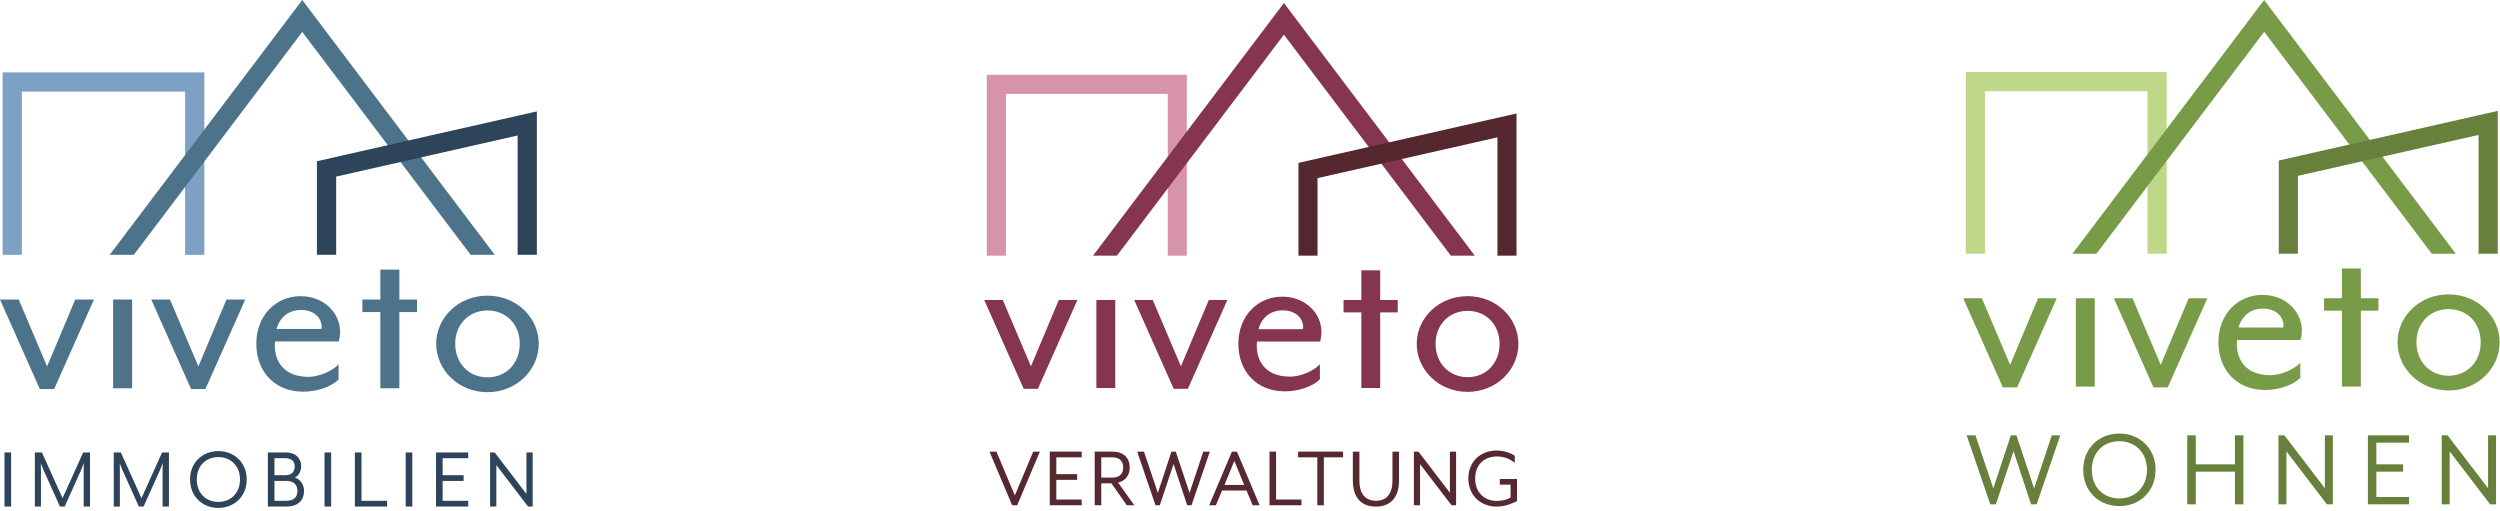 <svg width="553" height="113" viewBox="0 0 553 113" fill="none" xmlns="http://www.w3.org/2000/svg">
<path d="M117.826 112.045V100.085H116.445V109.256L109.43 100.085H108.409V112.045H109.789V102.875L116.805 112.045H117.826ZM103.574 112.045V110.774H97.912V106.383H102.553V105.113H97.912V101.357H103.574V100.086H96.448V112.046H103.574V112.045ZM91.2 100.085H89.737V112.045H91.2V100.085ZM85.622 112.045V110.774H79.96V100.085H78.497V112.045H85.622ZM73.249 100.085H71.785V112.045H73.249V100.085ZM63.112 101.356C64.659 101.356 65.183 102.184 65.183 103.178C65.183 104.2 64.659 105.112 63.112 105.112H60.709V101.355H63.112V101.356ZM63.305 106.382C65.183 106.382 65.791 107.431 65.791 108.592C65.791 109.807 65.157 110.773 63.305 110.773H60.709V106.382H63.305ZM67.255 108.62C67.255 107.405 66.647 106.106 65.239 105.637C66.178 105.168 66.62 104.063 66.62 103.151C66.62 101.494 65.571 100.085 63.195 100.085H59.245V112.044H63.388C66.067 112.045 67.255 110.525 67.255 108.62ZM53.086 106.05C53.086 109.062 51.042 111.022 48.308 111.022C45.518 111.022 43.529 109.062 43.529 106.05C43.529 103.068 45.518 101.107 48.308 101.107C51.042 101.107 53.086 103.068 53.086 106.05ZM54.577 106.05C54.577 102.405 51.898 99.781 48.308 99.781C44.689 99.781 42.038 102.405 42.038 106.05C42.038 109.725 44.689 112.348 48.308 112.348C51.898 112.349 54.577 109.725 54.577 106.05ZM37.37 112.045V100.085H35.851L31.293 110.194L26.736 100.085H25.162V112.045H26.515V104.063C26.515 103.372 26.487 102.488 26.487 102.461C26.515 102.543 26.819 103.428 27.123 104.063L30.713 112.045H31.763L35.354 104.063L35.989 102.461C35.989 102.488 35.961 103.4 35.961 104.063V112.045H37.37ZM19.914 112.045V100.085H18.395L13.838 110.194L9.28 100.085H7.706V112.045H9.059V104.063C9.059 103.372 9.031 102.488 9.031 102.461C9.059 102.543 9.363 103.428 9.667 104.063L13.257 112.045H14.307L17.898 104.063L18.533 102.461C18.533 102.488 18.506 103.4 18.506 104.063V112.045H19.914ZM2.458 100.085H0.994V112.045H2.458V100.085Z" fill="#2E445A"/>
<path d="M114.968 76.046C114.968 80.364 111.975 83.472 107.83 83.472C103.743 83.472 100.691 80.364 100.691 76.046C100.691 71.728 103.743 68.677 107.83 68.677C111.975 68.678 114.968 71.729 114.968 76.046ZM119.17 76.046C119.17 70.231 114.22 65.396 107.83 65.396C101.439 65.396 96.489 70.231 96.489 76.046C96.489 81.86 101.439 86.754 107.83 86.754C114.22 86.754 119.17 81.86 119.17 76.046ZM92.251 69.023V66.26H88.337V59.639H84.134V66.26H80.162V69.023H84.134V85.89H88.337V69.023H92.251ZM71.146 72.305C71.146 72.535 71.088 72.765 71.088 72.765H61.187C61.935 69.943 64.122 68.561 66.54 68.561C69.591 68.562 71.146 70.404 71.146 72.305ZM75.233 73.398C75.233 69.195 71.606 65.512 66.483 65.512C61.13 65.512 56.697 69.657 56.697 76.047C56.697 82.149 60.726 86.639 67.059 86.639C69.937 86.639 73.219 85.66 74.888 83.933V80.594C73.448 82.148 70.454 83.358 68.267 83.358C61.82 83.358 60.495 78.695 60.84 75.528H74.945C75.117 74.837 75.233 74.089 75.233 73.398ZM54.242 66.26H50.097L43.88 81.054L37.605 66.26H33.46L42.268 86.063H45.434L54.242 66.26ZM29.222 66.26H25.02V85.89H29.222V66.26ZM20.782 66.26H16.637L10.42 81.054L4.145 66.26H0L8.808 86.063H11.974L20.782 66.26Z" fill="#4D738A"/>
<path d="M0.572 16.013V56.368H4.832V20.272H40.943V56.368H45.202V16.013H0.572Z" fill="#7DA0C4"/>
<path d="M66.86 0L24.259 56.369H29.597L66.859 7.065L104.107 56.369H109.444L66.86 0Z" fill="#4D738A"/>
<path d="M118.753 56.368V24.639L70.103 35.662V56.368H74.361V39.063L114.495 29.971V56.368H118.753Z" fill="#2E445A"/>
<path d="M331.703 76.066C331.703 80.347 328.735 83.43 324.625 83.43C320.573 83.43 317.548 80.347 317.548 76.066C317.548 71.785 320.573 68.76 324.625 68.76C328.735 68.76 331.703 71.785 331.703 76.066ZM335.87 76.066C335.87 70.302 330.961 65.507 324.624 65.507C318.288 65.507 313.38 70.302 313.38 76.066C313.38 81.83 318.288 86.683 324.624 86.683C330.961 86.683 335.87 81.831 335.87 76.066ZM309.179 69.103V66.364H305.298V59.8H301.131V66.364H297.193V69.103H301.131V85.827H305.298V69.103H309.179ZM288.253 72.357C288.253 72.585 288.196 72.813 288.196 72.813H278.378C279.12 70.016 281.289 68.646 283.687 68.646C286.712 68.646 288.253 70.472 288.253 72.357ZM292.306 73.441C292.306 69.274 288.709 65.621 283.63 65.621C278.322 65.621 273.926 69.73 273.926 76.066C273.926 82.116 277.922 86.568 284.201 86.568C287.054 86.568 290.308 85.598 291.963 83.885V80.575C290.536 82.117 287.568 83.315 285.399 83.315C279.006 83.315 277.695 78.691 278.037 75.552H292.021C292.192 74.868 292.306 74.125 292.306 73.441ZM271.494 66.363H267.384L261.219 81.032L254.998 66.363H250.888L259.621 85.998H262.761L271.494 66.363ZM246.687 66.363H242.52V85.827H246.687V66.363ZM238.318 66.363H234.209L228.044 81.032L221.823 66.363H217.713L226.446 85.998H229.585L238.318 66.363Z" fill="#85354D"/>
<path d="M218.28 16.544V56.557H222.503V20.767H258.307V56.557H262.53V16.544H218.28Z" fill="#D693AA"/>
<path d="M284.004 0.667L241.766 56.557H247.058L284.003 7.672L320.935 56.557H326.227L284.004 0.667Z" fill="#85354D"/>
<path d="M335.455 56.557V25.097L287.218 36.026V56.557H291.441V39.399L331.234 30.382V56.557H335.455Z" fill="#552830"/>
<path d="M335.561 110.856V105.953H331.754V107.214H334.136V110.062C333.343 110.527 332.274 110.801 331.069 110.801C328.275 110.801 326.304 108.857 326.304 105.844C326.304 102.859 328.275 100.969 331.096 100.969C332.822 100.969 334.081 101.572 335.068 102.393V100.832C334.108 100.12 332.52 99.655 331.042 99.655C327.646 99.655 324.798 101.981 324.798 105.816C324.798 109.677 327.619 112.059 331.015 112.059C333.151 112.06 334.685 111.239 335.561 110.856ZM322.087 111.759V99.902H320.718V108.994L313.762 99.902H312.748V111.759H314.117V102.667L321.074 111.759H322.087ZM309.463 106.254V99.902H308.011V106.281C308.011 109.377 306.587 110.773 304.369 110.773C302.151 110.773 300.699 109.376 300.699 106.281V99.902H299.247V106.254C299.247 110.28 301.328 112.06 304.341 112.06C307.381 112.06 309.463 110.28 309.463 106.254ZM297.085 101.161V99.901H287.144V101.161H291.389V111.759H292.84V101.161H297.085ZM287.884 111.759V110.499H282.269V99.901H280.817V111.759H287.884V111.759ZM275.204 107.268H270.85L273.041 101.955L275.204 107.268ZM278.627 111.759L273.615 99.902H272.493L267.481 111.759H268.96L270.329 108.5H275.724L277.093 111.759H278.627ZM259.594 102.64L262.606 111.759H263.565L267.618 99.902H266.167L263.127 109.021L260.087 99.902H259.129L256.117 109.021L253.049 99.902H251.543L255.596 111.759H256.554L259.594 102.64ZM248.448 103.407C248.448 104.585 247.873 105.652 246.011 105.652H243.601V101.161H246.011C247.873 101.161 248.448 102.229 248.448 103.407ZM250.913 111.759L247.325 106.747C249.078 106.337 249.9 104.967 249.9 103.406C249.9 101.517 248.749 99.901 246.093 99.901H242.149V111.759H243.601V106.911H245.846L249.242 111.759H250.913V111.759ZM239.274 111.759V110.499H233.66V106.145H238.261V104.885H233.66V101.161H239.274V99.901H232.209V111.759H239.274V111.759ZM230.018 99.902H228.54L224.486 109.595L220.406 99.902H218.872L223.884 111.759H225.007L230.018 99.902Z" fill="#562930"/>
<path d="M548.732 75.716C548.732 80.015 545.751 83.11 541.625 83.11C537.555 83.11 534.518 80.015 534.518 75.716C534.518 71.418 537.556 68.379 541.625 68.379C545.751 68.379 548.732 71.418 548.732 75.716ZM552.916 75.716C552.916 69.927 547.986 65.112 541.624 65.112C535.262 65.112 530.332 69.927 530.332 75.716C530.332 81.506 535.262 86.377 541.624 86.377C547.986 86.377 552.916 81.506 552.916 75.716ZM526.112 68.724V65.973H522.214V59.381H518.03V65.973H514.075V68.724H518.03V85.519H522.214V68.724H526.112ZM505.099 71.99C505.099 72.22 505.041 72.449 505.041 72.449H495.183C495.929 69.64 498.106 68.264 500.513 68.264C503.551 68.264 505.099 70.099 505.099 71.99ZM509.169 73.08C509.169 68.896 505.558 65.227 500.456 65.227C495.126 65.227 490.712 69.354 490.712 75.716C490.712 81.792 494.724 86.263 501.029 86.263C503.894 86.263 507.162 85.289 508.824 83.57V80.245C507.391 81.793 504.411 82.996 502.233 82.996C495.814 82.996 494.495 78.353 494.838 75.201H508.882C509.054 74.513 509.169 73.767 509.169 73.08ZM488.268 65.973H484.141L477.951 80.703L471.704 65.973H467.577L476.347 85.69H479.499L488.268 65.973ZM463.358 65.973H459.174V85.519H463.358V65.973ZM454.954 65.973H450.827L444.637 80.703L438.389 65.973H434.261L443.032 85.69H446.184L454.954 65.973Z" fill="#789B48"/>
<path d="M434.831 15.943V56.125H439.071V20.184H475.027V56.125H479.268V15.943H434.831Z" fill="#BFD788"/>
<path d="M500.831 0L458.415 56.124H463.731L500.831 7.034L537.917 56.124H543.232L500.831 0Z" fill="#789B48"/>
<path d="M504.06 35.507V56.125H508.301V38.894L548.259 29.84V56.125H552.5V24.532L504.06 35.507Z" fill="#67803B"/>
<path d="M552.129 111.56V96.291H550.365V107.999L541.409 96.291H540.104V111.56H541.868V99.853L550.824 111.56H552.129ZM532.876 111.56V109.937H525.648V104.331H531.572V102.708H525.648V97.913H532.876V96.291H523.779V111.559H532.876V111.56ZM516.023 111.56V96.291H514.259V107.999L505.303 96.291H503.998V111.56H505.762V99.853L514.718 111.56H516.023ZM496.241 111.56V96.291H494.374V102.708H485.7V96.291H483.83V111.56H485.7V104.331H494.374V111.56H496.241ZM474.91 103.907C474.91 107.752 472.301 110.255 468.81 110.255C465.248 110.255 462.71 107.752 462.71 103.907C462.71 100.1 465.248 97.596 468.81 97.596C472.301 97.596 474.91 100.1 474.91 103.907ZM476.814 103.907C476.814 99.253 473.394 95.904 468.81 95.904C464.192 95.904 460.806 99.254 460.806 103.907C460.806 108.597 464.192 111.947 468.81 111.947C473.394 111.947 476.814 108.597 476.814 103.907ZM445.398 99.817L449.276 111.56H450.51L455.729 96.291H453.859L449.946 108.033L446.032 96.291H444.799L440.919 108.033L436.971 96.291H435.032L440.25 111.56H441.484L445.398 99.817Z" fill="#67803B"/>
</svg>
